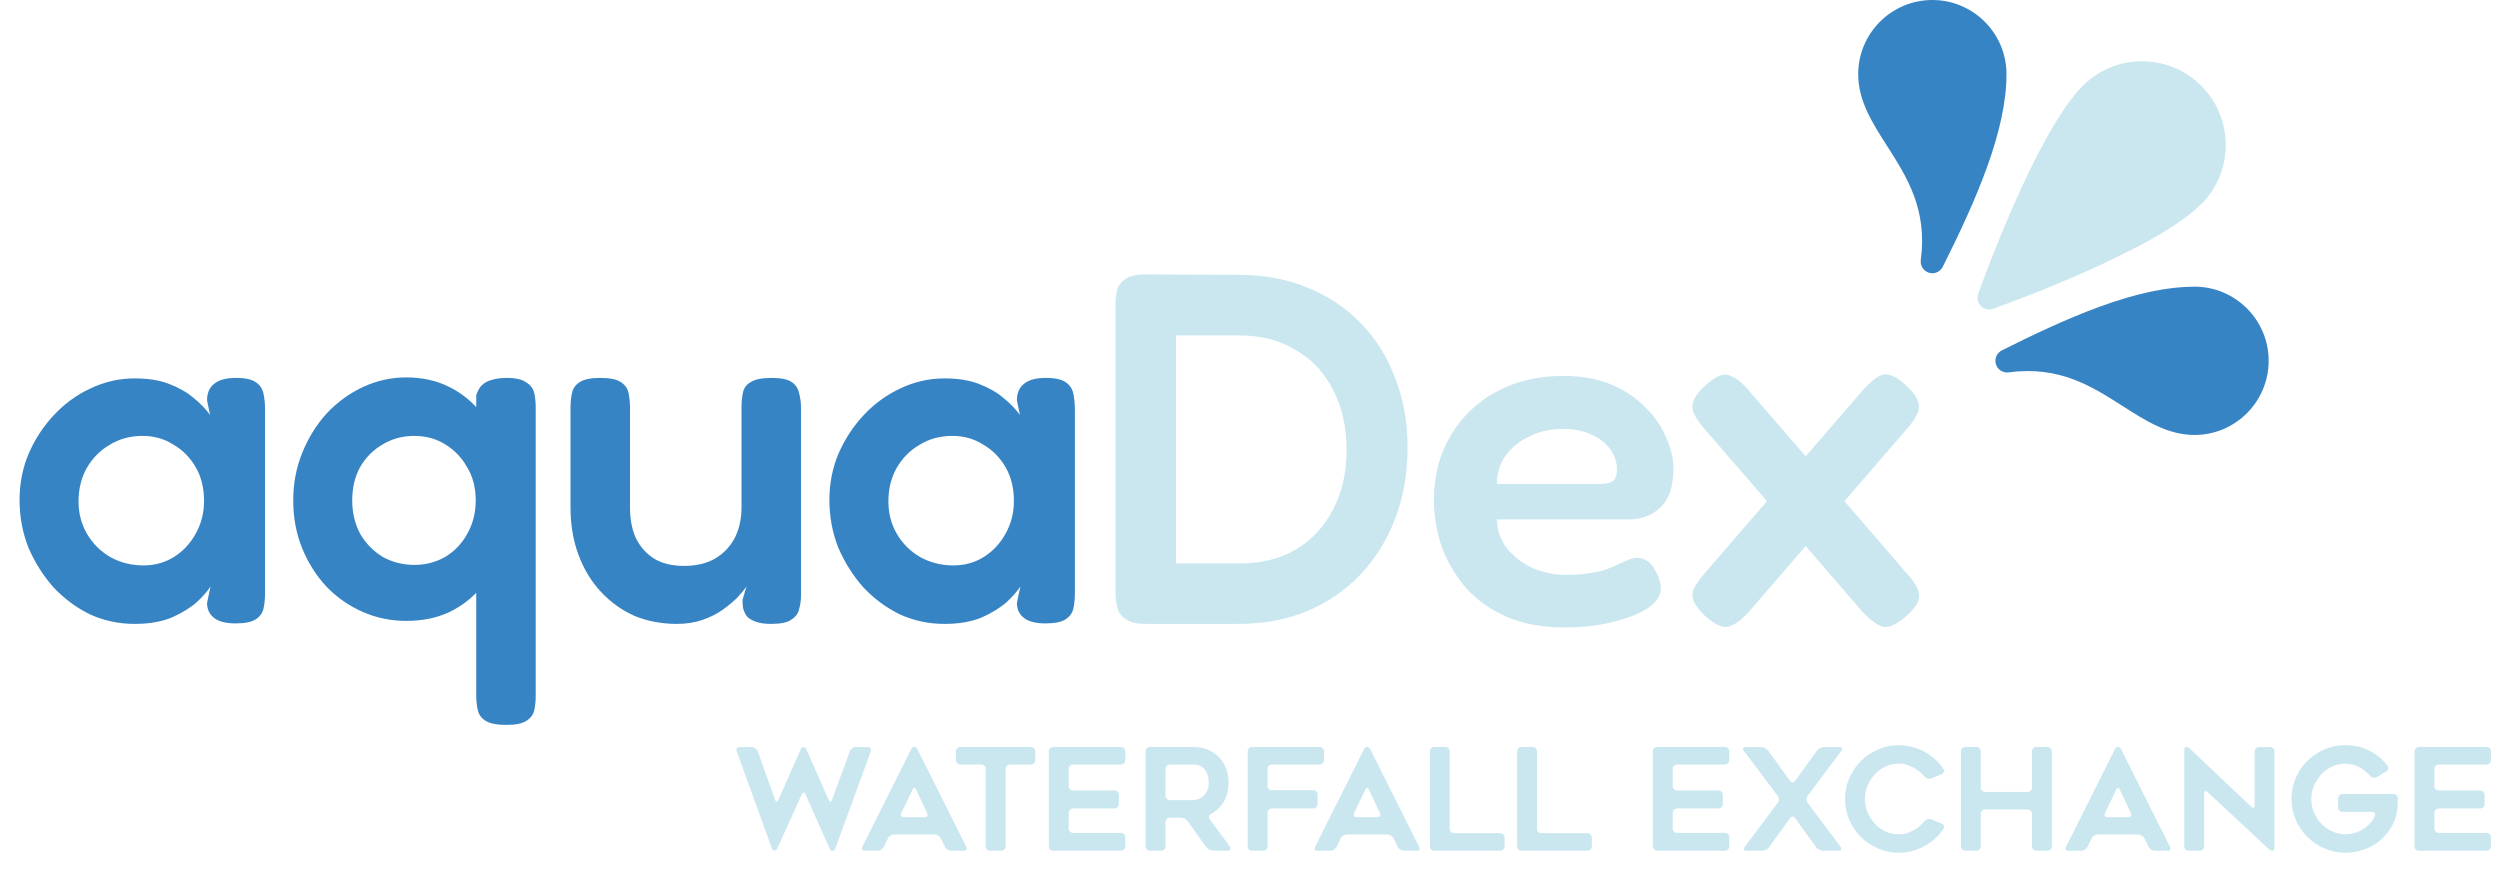 <svg width="335" height="119" viewBox="0 0 335 119" fill="none" xmlns="http://www.w3.org/2000/svg">
<path d="M31.564 83.536C30.269 83.536 29.309 83.29 28.683 82.799C28.058 82.308 27.745 81.638 27.745 80.789L28.214 78.578C27.857 79.159 27.254 79.851 26.405 80.655C25.557 81.414 24.44 82.107 23.055 82.732C21.671 83.313 19.996 83.603 18.03 83.603C15.931 83.603 13.943 83.179 12.067 82.33C10.236 81.437 8.606 80.231 7.176 78.712C5.792 77.149 4.675 75.384 3.826 73.419C3.022 71.409 2.62 69.265 2.62 66.987C2.62 64.798 3.022 62.744 3.826 60.823C4.675 58.858 5.814 57.116 7.243 55.597C8.673 54.078 10.303 52.895 12.134 52.046C14.01 51.153 15.976 50.706 18.03 50.706C19.862 50.706 21.403 50.952 22.653 51.443C23.949 51.934 25.043 52.56 25.936 53.319C26.83 54.034 27.567 54.793 28.147 55.597L27.745 53.654C27.745 52.671 28.058 51.934 28.683 51.443C29.309 50.907 30.291 50.639 31.631 50.639C32.882 50.639 33.775 50.84 34.311 51.242C34.847 51.599 35.182 52.113 35.316 52.783C35.45 53.408 35.517 54.123 35.517 54.927V79.449C35.517 80.208 35.45 80.901 35.316 81.526C35.182 82.151 34.825 82.643 34.244 83C33.708 83.357 32.815 83.536 31.564 83.536ZM19.236 75.764C20.755 75.764 22.117 75.384 23.323 74.625C24.529 73.866 25.49 72.838 26.204 71.543C26.964 70.203 27.343 68.729 27.343 67.121C27.343 65.379 26.964 63.86 26.204 62.565C25.445 61.27 24.44 60.265 23.189 59.55C21.983 58.791 20.621 58.411 19.102 58.411C17.45 58.411 15.976 58.813 14.68 59.617C13.385 60.376 12.358 61.426 11.598 62.766C10.884 64.061 10.526 65.535 10.526 67.188C10.526 68.796 10.906 70.248 11.665 71.543C12.425 72.838 13.452 73.866 14.747 74.625C16.087 75.384 17.584 75.764 19.236 75.764ZM54.434 83.201C52.379 83.201 50.436 82.799 48.605 81.995C46.773 81.191 45.166 80.074 43.781 78.645C42.396 77.171 41.302 75.451 40.498 73.486C39.694 71.521 39.292 69.377 39.292 67.054C39.292 64.776 39.694 62.654 40.498 60.689C41.302 58.679 42.396 56.915 43.781 55.396C45.21 53.877 46.84 52.694 48.672 51.845C50.503 50.996 52.424 50.572 54.434 50.572C56.578 50.572 58.498 50.996 60.196 51.845C61.893 52.694 63.322 53.855 64.484 55.329C65.69 56.803 66.606 58.545 67.231 60.555C67.856 62.52 68.191 64.642 68.236 66.92C68.236 69.198 67.923 71.32 67.298 73.285C66.717 75.25 65.824 76.992 64.618 78.511C63.456 79.985 62.005 81.146 60.263 81.995C58.566 82.799 56.623 83.201 54.434 83.201ZM55.506 75.697C57.025 75.697 58.409 75.34 59.66 74.625C60.91 73.866 61.893 72.838 62.608 71.543C63.367 70.203 63.747 68.707 63.747 67.054C63.747 65.357 63.367 63.883 62.608 62.632C61.893 61.337 60.91 60.309 59.66 59.55C58.454 58.791 57.069 58.411 55.506 58.411C53.943 58.411 52.535 58.791 51.285 59.55C50.034 60.265 49.029 61.27 48.27 62.565C47.555 63.86 47.198 65.357 47.198 67.054C47.198 68.707 47.555 70.203 48.27 71.543C49.029 72.838 50.034 73.866 51.285 74.625C52.58 75.34 53.987 75.697 55.506 75.697ZM67.834 97.137C66.583 97.137 65.668 96.958 65.087 96.601C64.506 96.244 64.149 95.752 64.015 95.127C63.881 94.546 63.814 93.876 63.814 93.117V52.984C63.992 52.403 64.238 51.957 64.551 51.644C64.908 51.287 65.355 51.041 65.891 50.907C66.472 50.728 67.141 50.639 67.901 50.639C69.107 50.639 69.978 50.84 70.514 51.242C71.094 51.599 71.452 52.068 71.586 52.649C71.72 53.23 71.787 53.9 71.787 54.659V93.184C71.787 93.943 71.72 94.613 71.586 95.194C71.452 95.775 71.094 96.244 70.514 96.601C69.978 96.958 69.085 97.137 67.834 97.137ZM90.719 83.603C88.664 83.603 86.766 83.246 85.024 82.531C83.327 81.772 81.83 80.7 80.535 79.315C79.24 77.93 78.235 76.278 77.52 74.357C76.805 72.436 76.448 70.315 76.448 67.992V54.659C76.448 53.9 76.515 53.23 76.649 52.649C76.783 52.024 77.14 51.532 77.721 51.175C78.302 50.818 79.195 50.639 80.401 50.639C81.696 50.639 82.612 50.818 83.148 51.175C83.729 51.532 84.086 52.024 84.22 52.649C84.354 53.274 84.421 53.967 84.421 54.726V67.992C84.421 69.6 84.689 70.985 85.225 72.146C85.806 73.307 86.632 74.223 87.704 74.893C88.776 75.518 90.094 75.831 91.657 75.831C93.265 75.831 94.627 75.518 95.744 74.893C96.905 74.223 97.799 73.307 98.424 72.146C99.049 70.94 99.362 69.555 99.362 67.992V54.592C99.362 53.833 99.429 53.163 99.563 52.582C99.697 51.957 100.054 51.488 100.635 51.175C101.216 50.818 102.131 50.639 103.382 50.639C104.633 50.639 105.526 50.818 106.062 51.175C106.598 51.532 106.933 52.024 107.067 52.649C107.246 53.274 107.335 53.944 107.335 54.659V79.784C107.335 80.454 107.246 81.079 107.067 81.66C106.933 82.241 106.576 82.71 105.995 83.067C105.459 83.424 104.566 83.603 103.315 83.603C102.422 83.603 101.707 83.491 101.171 83.268C100.68 83.089 100.3 82.844 100.032 82.531C99.809 82.174 99.652 81.816 99.563 81.459C99.518 81.102 99.496 80.744 99.496 80.387L100.032 78.578C99.764 78.98 99.362 79.471 98.826 80.052C98.29 80.588 97.62 81.146 96.816 81.727C96.057 82.263 95.163 82.71 94.136 83.067C93.109 83.424 91.97 83.603 90.719 83.603ZM140.083 83.536C138.788 83.536 137.828 83.29 137.202 82.799C136.577 82.308 136.264 81.638 136.264 80.789L136.733 78.578C136.376 79.159 135.773 79.851 134.924 80.655C134.076 81.414 132.959 82.107 131.574 82.732C130.19 83.313 128.515 83.603 126.549 83.603C124.45 83.603 122.462 83.179 120.586 82.33C118.755 81.437 117.125 80.231 115.695 78.712C114.311 77.149 113.194 75.384 112.345 73.419C111.541 71.409 111.139 69.265 111.139 66.987C111.139 64.798 111.541 62.744 112.345 60.823C113.194 58.858 114.333 57.116 115.762 55.597C117.192 54.078 118.822 52.895 120.653 52.046C122.529 51.153 124.495 50.706 126.549 50.706C128.381 50.706 129.922 50.952 131.172 51.443C132.468 51.934 133.562 52.56 134.455 53.319C135.349 54.034 136.086 54.793 136.666 55.597L136.264 53.654C136.264 52.671 136.577 51.934 137.202 51.443C137.828 50.907 138.81 50.639 140.15 50.639C141.401 50.639 142.294 50.84 142.83 51.242C143.366 51.599 143.701 52.113 143.835 52.783C143.969 53.408 144.036 54.123 144.036 54.927V79.449C144.036 80.208 143.969 80.901 143.835 81.526C143.701 82.151 143.344 82.643 142.763 83C142.227 83.357 141.334 83.536 140.083 83.536ZM127.755 75.764C129.274 75.764 130.636 75.384 131.842 74.625C133.048 73.866 134.009 72.838 134.723 71.543C135.483 70.203 135.862 68.729 135.862 67.121C135.862 65.379 135.483 63.86 134.723 62.565C133.964 61.27 132.959 60.265 131.708 59.55C130.502 58.791 129.14 58.411 127.621 58.411C125.969 58.411 124.495 58.813 123.199 59.617C121.904 60.376 120.877 61.426 120.117 62.766C119.403 64.061 119.045 65.535 119.045 67.188C119.045 68.796 119.425 70.248 120.184 71.543C120.944 72.838 121.971 73.866 123.266 74.625C124.606 75.384 126.103 75.764 127.755 75.764Z" fill="#3784C5"/>
<path d="M153.506 83.603C152.345 83.603 151.474 83.402 150.893 83C150.312 82.643 149.933 82.151 149.754 81.526C149.575 80.901 149.486 80.231 149.486 79.516V40.79C149.486 40.075 149.553 39.428 149.687 38.847C149.866 38.222 150.245 37.73 150.826 37.373C151.407 36.971 152.322 36.77 153.573 36.77L166.169 36.837C169.43 36.837 172.422 37.395 175.147 38.512C177.916 39.629 180.306 41.214 182.316 43.269C184.326 45.324 185.867 47.78 186.939 50.639C188.056 53.453 188.614 56.557 188.614 59.952C188.614 63.436 188.056 66.63 186.939 69.533C185.822 72.436 184.259 74.938 182.249 77.037C180.239 79.136 177.849 80.767 175.08 81.928C172.355 83.045 169.318 83.603 165.968 83.603H153.506ZM157.593 75.496H166.169C169.028 75.496 171.529 74.871 173.673 73.62C175.817 72.325 177.47 70.538 178.631 68.26C179.837 65.982 180.44 63.324 180.44 60.287C180.44 57.205 179.837 54.525 178.631 52.247C177.47 49.924 175.795 48.138 173.606 46.887C171.462 45.592 168.961 44.944 166.102 44.944H157.593V75.496ZM209.564 84.072C206.661 84.072 204.115 83.603 201.926 82.665C199.782 81.727 197.973 80.454 196.499 78.846C195.07 77.193 193.975 75.362 193.216 73.352C192.501 71.297 192.144 69.176 192.144 66.987C192.144 63.771 192.881 60.912 194.355 58.411C195.829 55.91 197.861 53.944 200.452 52.515C203.087 51.086 206.102 50.371 209.497 50.371C211.909 50.371 214.031 50.751 215.862 51.51C217.693 52.269 219.212 53.274 220.418 54.525C221.669 55.731 222.607 57.071 223.232 58.545C223.902 60.019 224.237 61.448 224.237 62.833C224.237 65.2 223.656 66.92 222.495 67.992C221.378 69.064 219.971 69.6 218.274 69.6H200.586C200.631 71.119 201.1 72.436 201.993 73.553C202.931 74.67 204.092 75.541 205.477 76.166C206.906 76.747 208.358 77.037 209.832 77.037C210.949 77.037 211.931 76.97 212.78 76.836C213.673 76.702 214.433 76.546 215.058 76.367C215.683 76.144 216.219 75.92 216.666 75.697C217.157 75.474 217.604 75.273 218.006 75.094C218.408 74.915 218.788 74.804 219.145 74.759C219.636 74.714 220.128 74.826 220.619 75.094C221.11 75.362 221.512 75.831 221.825 76.501C222.093 76.948 222.272 77.372 222.361 77.774C222.495 78.131 222.562 78.489 222.562 78.846C222.562 79.739 222.026 80.588 220.954 81.392C219.882 82.151 218.363 82.777 216.398 83.268C214.477 83.804 212.199 84.072 209.564 84.072ZM200.586 64.843H214.321C215.08 64.843 215.661 64.731 216.063 64.508C216.465 64.24 216.666 63.704 216.666 62.9C216.666 61.873 216.353 60.957 215.728 60.153C215.103 59.304 214.254 58.657 213.182 58.21C212.11 57.719 210.859 57.473 209.43 57.473C207.777 57.473 206.281 57.808 204.941 58.478C203.601 59.103 202.529 59.974 201.725 61.091C200.966 62.208 200.586 63.458 200.586 64.843ZM255.329 51.577C256.178 52.336 256.714 53.006 256.937 53.587C257.205 54.168 257.205 54.771 256.937 55.396C256.714 55.977 256.222 56.691 255.463 57.54L234.224 82.129C233.465 82.933 232.795 83.469 232.214 83.737C231.633 84.05 231.053 84.094 230.472 83.871C229.936 83.648 229.288 83.223 228.529 82.598C227.77 81.839 227.256 81.191 226.988 80.655C226.72 80.074 226.72 79.471 226.988 78.846C227.301 78.221 227.814 77.506 228.529 76.702L249.768 52.113C250.885 50.907 251.8 50.259 252.515 50.17C253.274 50.081 254.212 50.55 255.329 51.577ZM228.596 51.577C229.355 50.907 230.003 50.483 230.539 50.304C231.12 50.125 231.678 50.192 232.214 50.505C232.795 50.773 233.442 51.309 234.157 52.113L255.396 76.702C256.155 77.506 256.669 78.221 256.937 78.846C257.205 79.471 257.227 80.074 257.004 80.655C256.781 81.191 256.245 81.839 255.396 82.598C254.637 83.268 253.967 83.692 253.386 83.871C252.85 84.094 252.292 84.05 251.711 83.737C251.175 83.469 250.505 82.933 249.701 82.129L228.462 57.54C227.747 56.736 227.256 56.021 226.988 55.396C226.72 54.771 226.72 54.168 226.988 53.587C227.256 52.962 227.792 52.292 228.596 51.577Z" fill="#CAE7F0"/>
<path d="M116.691 100.662L111.903 113.791C111.839 113.943 111.725 114.019 111.561 114.019C111.396 114.019 111.282 113.949 111.219 113.81L107.932 106.438C107.868 106.286 107.786 106.21 107.685 106.21C107.583 106.21 107.501 106.286 107.438 106.438L104.132 113.753C104.056 113.892 103.935 113.962 103.771 113.962C103.619 113.962 103.511 113.886 103.448 113.734L98.717 100.662C98.653 100.51 98.66 100.383 98.736 100.282C98.812 100.168 98.932 100.111 99.097 100.111H100.75C100.914 100.111 101.073 100.168 101.225 100.282C101.377 100.383 101.478 100.51 101.529 100.662L103.866 107.179C103.916 107.331 103.986 107.407 104.075 107.407C104.163 107.407 104.239 107.337 104.303 107.198L107.324 100.339C107.387 100.2 107.501 100.13 107.666 100.13C107.843 100.13 107.963 100.2 108.027 100.339L111.048 107.217C111.111 107.356 111.187 107.426 111.276 107.426C111.364 107.426 111.434 107.35 111.485 107.198L113.879 100.662C113.929 100.51 114.031 100.383 114.183 100.282C114.335 100.168 114.493 100.111 114.658 100.111H116.311C116.475 100.111 116.596 100.168 116.672 100.282C116.748 100.383 116.754 100.51 116.691 100.662ZM115.544 113.487L122.137 100.32C122.213 100.168 122.34 100.092 122.517 100.092C122.694 100.092 122.821 100.168 122.897 100.32L129.49 113.487C129.566 113.626 129.572 113.747 129.509 113.848C129.458 113.949 129.351 114 129.186 114H127.457C127.292 114 127.128 113.949 126.963 113.848C126.798 113.747 126.684 113.62 126.621 113.468L126.051 112.328C125.975 112.189 125.855 112.068 125.69 111.967C125.538 111.866 125.38 111.815 125.215 111.815H119.819C119.654 111.815 119.49 111.866 119.325 111.967C119.16 112.068 119.046 112.195 118.983 112.347L118.432 113.468C118.356 113.62 118.236 113.747 118.071 113.848C117.919 113.949 117.761 114 117.596 114H115.867C115.702 114 115.588 113.949 115.525 113.848C115.474 113.747 115.481 113.626 115.544 113.487ZM121.111 109.497H123.923C124.088 109.497 124.195 109.446 124.246 109.345C124.309 109.231 124.309 109.104 124.246 108.965L122.764 105.83C122.701 105.678 122.618 105.602 122.517 105.602C122.416 105.602 122.333 105.678 122.27 105.83L120.769 108.965C120.706 109.117 120.706 109.244 120.769 109.345C120.832 109.446 120.946 109.497 121.111 109.497ZM138.131 102.448H135.338C135.173 102.448 135.034 102.505 134.92 102.619C134.806 102.733 134.749 102.872 134.749 103.037V113.411C134.749 113.576 134.692 113.715 134.578 113.829C134.464 113.943 134.325 114 134.16 114H132.678C132.513 114 132.374 113.943 132.26 113.829C132.146 113.715 132.089 113.576 132.089 113.411V103.037C132.089 102.872 132.032 102.733 131.918 102.619C131.804 102.505 131.665 102.448 131.5 102.448H128.688C128.523 102.448 128.384 102.391 128.27 102.277C128.156 102.163 128.099 102.024 128.099 101.859V100.681C128.099 100.516 128.156 100.377 128.27 100.263C128.384 100.149 128.523 100.092 128.688 100.092H138.131C138.296 100.092 138.435 100.149 138.549 100.263C138.663 100.377 138.72 100.516 138.72 100.681V101.859C138.72 102.024 138.663 102.163 138.549 102.277C138.435 102.391 138.296 102.448 138.131 102.448ZM143.205 103.037V105.336C143.205 105.501 143.262 105.64 143.376 105.754C143.49 105.868 143.63 105.925 143.794 105.925H149.342C149.507 105.925 149.646 105.982 149.76 106.096C149.874 106.21 149.931 106.349 149.931 106.514V107.749C149.931 107.914 149.874 108.053 149.76 108.167C149.646 108.281 149.507 108.338 149.342 108.338H143.794C143.63 108.338 143.49 108.395 143.376 108.509C143.262 108.623 143.205 108.762 143.205 108.927V111.017C143.205 111.182 143.262 111.321 143.376 111.435C143.49 111.549 143.63 111.606 143.794 111.606H150.197C150.362 111.606 150.501 111.663 150.615 111.777C150.729 111.891 150.786 112.03 150.786 112.195V113.411C150.786 113.576 150.729 113.715 150.615 113.829C150.501 113.943 150.362 114 150.197 114H141.134C140.97 114 140.83 113.943 140.716 113.829C140.602 113.715 140.545 113.576 140.545 113.411V100.681C140.545 100.516 140.602 100.377 140.716 100.263C140.83 100.149 140.97 100.092 141.134 100.092H150.197C150.362 100.092 150.501 100.149 150.615 100.263C150.729 100.377 150.786 100.516 150.786 100.681V101.859C150.786 102.024 150.729 102.163 150.615 102.277C150.501 102.391 150.362 102.448 150.197 102.448H143.794C143.63 102.448 143.49 102.505 143.376 102.619C143.262 102.733 143.205 102.872 143.205 103.037ZM155.605 114H154.104C153.939 114 153.8 113.943 153.686 113.829C153.572 113.715 153.515 113.576 153.515 113.411V100.681C153.515 100.516 153.572 100.377 153.686 100.263C153.8 100.149 153.939 100.092 154.104 100.092H159.842C160.551 100.092 161.204 100.206 161.799 100.434C162.382 100.687 162.882 101.017 163.3 101.422C163.515 101.637 163.705 101.872 163.87 102.125C164.035 102.378 164.174 102.651 164.288 102.942C164.516 103.537 164.63 104.183 164.63 104.88C164.63 105.957 164.37 106.875 163.851 107.635C163.446 108.243 162.92 108.724 162.274 109.079C162.135 109.155 162.046 109.263 162.008 109.402C161.97 109.529 162.002 109.655 162.103 109.782C162.572 110.415 163.015 111.017 163.433 111.587C163.864 112.144 164.307 112.74 164.763 113.373C164.864 113.512 164.89 113.652 164.839 113.791C164.801 113.93 164.7 114 164.535 114H162.616C162.451 114 162.28 113.956 162.103 113.867C161.926 113.778 161.786 113.671 161.685 113.544C161.47 113.253 161.254 112.968 161.039 112.689C160.836 112.398 160.627 112.106 160.412 111.815L159.158 110.048C159.057 109.909 158.917 109.795 158.74 109.706C158.563 109.617 158.392 109.573 158.227 109.573H156.764C156.599 109.573 156.46 109.63 156.346 109.744C156.232 109.858 156.175 109.997 156.175 110.162V113.411C156.175 113.576 156.118 113.715 156.004 113.829C155.903 113.943 155.77 114 155.605 114ZM156.764 107.217H159.842C160.07 107.217 160.317 107.166 160.583 107.065C160.862 106.964 161.096 106.818 161.286 106.628C161.476 106.438 161.641 106.197 161.78 105.906C161.907 105.64 161.97 105.298 161.97 104.88C161.97 104.652 161.945 104.411 161.894 104.158C161.869 104.019 161.831 103.886 161.78 103.759C161.729 103.62 161.672 103.487 161.609 103.36C161.457 103.107 161.242 102.891 160.963 102.714C160.672 102.537 160.298 102.448 159.842 102.448H156.764C156.599 102.448 156.46 102.505 156.346 102.619C156.232 102.733 156.175 102.872 156.175 103.037V106.628C156.175 106.793 156.232 106.932 156.346 107.046C156.46 107.16 156.599 107.217 156.764 107.217ZM169.85 103.037V105.298C169.85 105.463 169.907 105.602 170.021 105.716C170.135 105.83 170.274 105.887 170.439 105.887H175.987C176.152 105.887 176.285 105.944 176.386 106.058C176.5 106.172 176.557 106.311 176.557 106.476V107.749C176.557 107.914 176.5 108.053 176.386 108.167C176.285 108.281 176.152 108.338 175.987 108.338H170.439C170.274 108.338 170.135 108.395 170.021 108.509C169.907 108.623 169.85 108.762 169.85 108.927V113.411C169.85 113.576 169.793 113.715 169.679 113.829C169.578 113.943 169.445 114 169.28 114H167.779C167.614 114 167.475 113.943 167.361 113.829C167.247 113.715 167.19 113.576 167.19 113.411V100.681C167.19 100.516 167.247 100.377 167.361 100.263C167.475 100.149 167.614 100.092 167.779 100.092H176.842C177.007 100.092 177.14 100.149 177.241 100.263C177.355 100.377 177.412 100.516 177.412 100.681V101.859C177.412 102.024 177.355 102.163 177.241 102.277C177.14 102.391 177.007 102.448 176.842 102.448H170.439C170.274 102.448 170.135 102.505 170.021 102.619C169.907 102.733 169.85 102.872 169.85 103.037ZM176.218 113.487L182.811 100.32C182.887 100.168 183.014 100.092 183.191 100.092C183.368 100.092 183.495 100.168 183.571 100.32L190.164 113.487C190.24 113.626 190.246 113.747 190.183 113.848C190.132 113.949 190.025 114 189.86 114H188.131C187.966 114 187.802 113.949 187.637 113.848C187.472 113.747 187.358 113.62 187.295 113.468L186.725 112.328C186.649 112.189 186.529 112.068 186.364 111.967C186.212 111.866 186.054 111.815 185.889 111.815H180.493C180.328 111.815 180.164 111.866 179.999 111.967C179.834 112.068 179.72 112.195 179.657 112.347L179.106 113.468C179.03 113.62 178.91 113.747 178.745 113.848C178.593 113.949 178.435 114 178.27 114H176.541C176.376 114 176.262 113.949 176.199 113.848C176.148 113.747 176.155 113.626 176.218 113.487ZM181.785 109.497H184.597C184.762 109.497 184.869 109.446 184.92 109.345C184.983 109.231 184.983 109.104 184.92 108.965L183.438 105.83C183.375 105.678 183.292 105.602 183.191 105.602C183.09 105.602 183.007 105.678 182.944 105.83L181.443 108.965C181.38 109.117 181.38 109.244 181.443 109.345C181.506 109.446 181.62 109.497 181.785 109.497ZM201.621 112.233V113.411C201.621 113.576 201.564 113.715 201.45 113.829C201.336 113.943 201.197 114 201.032 114H192.197C192.032 114 191.893 113.943 191.779 113.829C191.665 113.715 191.608 113.576 191.608 113.411V100.681C191.608 100.516 191.665 100.377 191.779 100.263C191.893 100.149 192.032 100.092 192.197 100.092H193.679C193.844 100.092 193.983 100.149 194.097 100.263C194.211 100.377 194.268 100.516 194.268 100.681V111.055C194.268 111.22 194.325 111.359 194.439 111.473C194.553 111.587 194.692 111.644 194.857 111.644H201.032C201.197 111.644 201.336 111.701 201.45 111.815C201.564 111.929 201.621 112.068 201.621 112.233ZM213.31 112.233V113.411C213.31 113.576 213.253 113.715 213.139 113.829C213.025 113.943 212.886 114 212.721 114H203.886C203.722 114 203.582 113.943 203.468 113.829C203.354 113.715 203.297 113.576 203.297 113.411V100.681C203.297 100.516 203.354 100.377 203.468 100.263C203.582 100.149 203.722 100.092 203.886 100.092H205.368C205.533 100.092 205.672 100.149 205.786 100.263C205.9 100.377 205.957 100.516 205.957 100.681V111.055C205.957 111.22 206.014 111.359 206.128 111.473C206.242 111.587 206.382 111.644 206.546 111.644H212.721C212.886 111.644 213.025 111.701 213.139 111.815C213.253 111.929 213.31 112.068 213.31 112.233ZM224.141 103.037V105.336C224.141 105.501 224.198 105.64 224.312 105.754C224.426 105.868 224.565 105.925 224.73 105.925H230.278C230.443 105.925 230.582 105.982 230.696 106.096C230.81 106.21 230.867 106.349 230.867 106.514V107.749C230.867 107.914 230.81 108.053 230.696 108.167C230.582 108.281 230.443 108.338 230.278 108.338H224.73C224.565 108.338 224.426 108.395 224.312 108.509C224.198 108.623 224.141 108.762 224.141 108.927V111.017C224.141 111.182 224.198 111.321 224.312 111.435C224.426 111.549 224.565 111.606 224.73 111.606H231.133C231.298 111.606 231.437 111.663 231.551 111.777C231.665 111.891 231.722 112.03 231.722 112.195V113.411C231.722 113.576 231.665 113.715 231.551 113.829C231.437 113.943 231.298 114 231.133 114H222.07C221.905 114 221.766 113.943 221.652 113.829C221.538 113.715 221.481 113.576 221.481 113.411V100.681C221.481 100.516 221.538 100.377 221.652 100.263C221.766 100.149 221.905 100.092 222.07 100.092H231.133C231.298 100.092 231.437 100.149 231.551 100.263C231.665 100.377 231.722 100.516 231.722 100.681V101.859C231.722 102.024 231.665 102.163 231.551 102.277C231.437 102.391 231.298 102.448 231.133 102.448H224.73C224.565 102.448 224.426 102.505 224.312 102.619C224.198 102.733 224.141 102.872 224.141 103.037ZM238.213 106.647L233.672 100.605C233.57 100.478 233.539 100.364 233.577 100.263C233.627 100.162 233.735 100.111 233.9 100.111H236.028C236.192 100.111 236.357 100.155 236.522 100.244C236.699 100.333 236.838 100.447 236.94 100.586L239.866 104.633C239.967 104.772 240.081 104.842 240.208 104.842C240.334 104.842 240.448 104.772 240.55 104.633L243.476 100.586C243.577 100.447 243.716 100.333 243.894 100.244C244.071 100.155 244.242 100.111 244.407 100.111H246.516C246.68 100.111 246.782 100.162 246.82 100.263C246.87 100.364 246.845 100.478 246.744 100.605L242.222 106.647C242.12 106.786 242.07 106.945 242.07 107.122C242.07 107.299 242.12 107.451 242.222 107.578L246.649 113.487C246.75 113.626 246.775 113.747 246.725 113.848C246.687 113.949 246.585 114 246.421 114H244.293C244.128 114 243.957 113.956 243.78 113.867C243.602 113.778 243.463 113.664 243.362 113.525L240.55 109.63C240.448 109.491 240.334 109.421 240.208 109.421C240.081 109.421 239.967 109.491 239.866 109.63L237.054 113.525C236.952 113.664 236.813 113.778 236.636 113.867C236.471 113.956 236.306 114 236.142 114H234.014C233.849 114 233.741 113.949 233.691 113.848C233.653 113.747 233.684 113.626 233.786 113.487L238.213 107.578C238.314 107.451 238.365 107.299 238.365 107.122C238.365 106.945 238.314 106.786 238.213 106.647ZM260.422 111.074C260.295 111.251 260.162 111.429 260.023 111.606C259.896 111.771 259.757 111.929 259.605 112.081C259.187 112.524 258.693 112.911 258.123 113.24C257.857 113.405 257.578 113.55 257.287 113.677C256.995 113.804 256.691 113.911 256.375 114C255.729 114.177 255.083 114.266 254.437 114.266C253.449 114.266 252.518 114.076 251.644 113.696C250.77 113.316 250.003 112.797 249.345 112.138C248.699 111.492 248.186 110.732 247.806 109.858C247.426 108.984 247.236 108.053 247.236 107.065C247.236 106.077 247.426 105.146 247.806 104.272C248.186 103.411 248.699 102.644 249.345 101.973C250.016 101.327 250.782 100.814 251.644 100.434C252.518 100.054 253.449 99.864 254.437 99.864C255.083 99.864 255.729 99.953 256.375 100.13C257.008 100.307 257.591 100.554 258.123 100.871C258.401 101.036 258.661 101.219 258.902 101.422C259.155 101.612 259.389 101.815 259.605 102.03C259.921 102.359 260.194 102.695 260.422 103.037C260.51 103.176 260.529 103.316 260.479 103.455C260.428 103.582 260.327 103.677 260.175 103.74L258.769 104.31C258.629 104.373 258.471 104.386 258.294 104.348C258.129 104.297 257.996 104.209 257.895 104.082C257.831 104.019 257.768 103.955 257.705 103.892C257.641 103.816 257.578 103.746 257.515 103.683C257.375 103.544 257.23 103.417 257.078 103.303C256.938 103.189 256.786 103.081 256.622 102.98C256.457 102.879 256.286 102.79 256.109 102.714C255.931 102.638 255.754 102.568 255.577 102.505C255.209 102.391 254.829 102.334 254.437 102.334C253.816 102.334 253.221 102.461 252.651 102.714C252.093 102.98 251.618 103.328 251.226 103.759C250.82 104.202 250.497 104.703 250.257 105.26C250.016 105.83 249.896 106.432 249.896 107.065C249.896 107.711 250.016 108.313 250.257 108.87C250.497 109.427 250.82 109.928 251.226 110.371C251.618 110.814 252.093 111.156 252.651 111.397C253.195 111.663 253.791 111.796 254.437 111.796C254.829 111.796 255.209 111.739 255.577 111.625C255.754 111.562 255.931 111.492 256.109 111.416C256.286 111.34 256.457 111.251 256.622 111.15C256.786 111.049 256.938 110.941 257.078 110.827C257.23 110.7 257.375 110.567 257.515 110.428C257.578 110.365 257.641 110.301 257.705 110.238C257.768 110.162 257.831 110.092 257.895 110.029C257.996 109.902 258.129 109.814 258.294 109.763C258.471 109.712 258.629 109.719 258.769 109.782L260.175 110.352C260.327 110.415 260.428 110.517 260.479 110.656C260.529 110.795 260.51 110.935 260.422 111.074ZM274.944 100.681V113.411C274.944 113.576 274.887 113.715 274.773 113.829C274.659 113.943 274.519 114 274.355 114H272.873C272.708 114 272.569 113.943 272.455 113.829C272.341 113.715 272.284 113.576 272.284 113.411V109.06C272.284 108.895 272.227 108.756 272.113 108.642C271.999 108.528 271.859 108.471 271.695 108.471H266.014C265.849 108.471 265.71 108.528 265.596 108.642C265.482 108.756 265.425 108.895 265.425 109.06V113.411C265.425 113.576 265.368 113.715 265.254 113.829C265.14 113.943 265 114 264.836 114H263.354C263.189 114 263.05 113.943 262.936 113.829C262.822 113.715 262.765 113.576 262.765 113.411V100.681C262.765 100.516 262.822 100.377 262.936 100.263C263.05 100.149 263.189 100.092 263.354 100.092H264.836C265 100.092 265.14 100.149 265.254 100.263C265.368 100.377 265.425 100.516 265.425 100.681V105.526C265.425 105.691 265.482 105.83 265.596 105.944C265.71 106.058 265.849 106.115 266.014 106.115H271.695C271.859 106.115 271.999 106.058 272.113 105.944C272.227 105.83 272.284 105.691 272.284 105.526V100.681C272.284 100.516 272.341 100.377 272.455 100.263C272.569 100.149 272.708 100.092 272.873 100.092H274.355C274.519 100.092 274.659 100.149 274.773 100.263C274.887 100.377 274.944 100.516 274.944 100.681ZM276.84 113.487L283.433 100.32C283.509 100.168 283.636 100.092 283.813 100.092C283.99 100.092 284.117 100.168 284.193 100.32L290.786 113.487C290.862 113.626 290.868 113.747 290.805 113.848C290.754 113.949 290.647 114 290.482 114H288.753C288.588 114 288.424 113.949 288.259 113.848C288.094 113.747 287.98 113.62 287.917 113.468L287.347 112.328C287.271 112.189 287.151 112.068 286.986 111.967C286.834 111.866 286.676 111.815 286.511 111.815H281.115C280.95 111.815 280.786 111.866 280.621 111.967C280.456 112.068 280.342 112.195 280.279 112.347L279.728 113.468C279.652 113.62 279.532 113.747 279.367 113.848C279.215 113.949 279.057 114 278.892 114H277.163C276.998 114 276.884 113.949 276.821 113.848C276.77 113.747 276.777 113.626 276.84 113.487ZM282.407 109.497H285.219C285.384 109.497 285.491 109.446 285.542 109.345C285.605 109.231 285.605 109.104 285.542 108.965L284.06 105.83C283.997 105.678 283.914 105.602 283.813 105.602C283.712 105.602 283.629 105.678 283.566 105.83L282.065 108.965C282.002 109.117 282.002 109.244 282.065 109.345C282.128 109.446 282.242 109.497 282.407 109.497ZM295.354 106.324V113.411C295.354 113.576 295.297 113.715 295.183 113.829C295.069 113.943 294.929 114 294.765 114H293.264C293.112 114 292.979 113.943 292.865 113.829C292.751 113.715 292.694 113.576 292.694 113.411V100.415C292.694 100.25 292.77 100.155 292.922 100.13C293.086 100.092 293.226 100.124 293.34 100.225L301.681 108.11C301.807 108.224 301.909 108.262 301.985 108.224C302.073 108.186 302.118 108.085 302.118 107.92V100.7C302.118 100.535 302.175 100.396 302.289 100.282C302.403 100.168 302.542 100.111 302.707 100.111H304.189C304.353 100.111 304.493 100.168 304.607 100.282C304.721 100.396 304.778 100.535 304.778 100.7V113.677C304.778 113.842 304.695 113.943 304.531 113.981C304.379 114.006 304.239 113.968 304.113 113.867L295.791 106.115C295.664 106.014 295.556 105.982 295.468 106.02C295.392 106.058 295.354 106.159 295.354 106.324ZM321.325 106.989C321.312 107.242 321.3 107.496 321.287 107.749C321.287 108.002 321.281 108.148 321.268 108.186C321.192 109.085 320.958 109.896 320.565 110.618C320.16 111.365 319.647 112.005 319.026 112.537C318.405 113.082 317.683 113.506 316.86 113.81C316.037 114.114 315.175 114.266 314.276 114.266C313.288 114.266 312.357 114.076 311.483 113.696C310.609 113.316 309.843 112.797 309.184 112.138C308.513 111.467 307.993 110.707 307.626 109.858C307.246 108.984 307.056 108.053 307.056 107.065C307.056 106.09 307.246 105.152 307.626 104.253C307.816 103.81 308.038 103.398 308.291 103.018C308.557 102.638 308.855 102.283 309.184 101.954C309.855 101.308 310.622 100.795 311.483 100.415C312.357 100.035 313.288 99.845 314.276 99.845C315.543 99.845 316.695 100.136 317.734 100.719C318.608 101.2 319.336 101.821 319.919 102.581C320.02 102.708 320.052 102.847 320.014 102.999C319.989 103.151 319.906 103.271 319.767 103.36L318.475 104.139C318.336 104.228 318.184 104.253 318.019 104.215C317.867 104.177 317.734 104.101 317.62 103.987C317.443 103.784 317.253 103.594 317.05 103.417C316.86 103.24 316.645 103.081 316.404 102.942C315.733 102.537 315.023 102.334 314.276 102.334C313.668 102.334 313.079 102.461 312.509 102.714C311.926 102.993 311.445 103.341 311.065 103.759C310.66 104.19 310.33 104.69 310.077 105.26C309.836 105.83 309.716 106.432 309.716 107.065C309.716 107.711 309.836 108.313 310.077 108.87C310.33 109.44 310.66 109.94 311.065 110.371C311.458 110.802 311.939 111.144 312.509 111.397C313.054 111.663 313.643 111.796 314.276 111.796C314.757 111.796 315.22 111.72 315.663 111.568C316.106 111.429 316.512 111.226 316.879 110.96C317.234 110.707 317.557 110.39 317.848 110.01C318.013 109.795 318.139 109.573 318.228 109.345C318.304 109.193 318.298 109.066 318.209 108.965C318.133 108.851 318.013 108.794 317.848 108.794H313.896C313.731 108.794 313.592 108.737 313.478 108.623C313.364 108.509 313.307 108.37 313.307 108.205V106.989C313.307 106.824 313.364 106.685 313.478 106.571C313.592 106.457 313.731 106.4 313.896 106.4H320.736C320.901 106.4 321.04 106.457 321.154 106.571C321.268 106.685 321.325 106.824 321.325 106.989ZM326.21 103.037V105.336C326.21 105.501 326.267 105.64 326.381 105.754C326.495 105.868 326.635 105.925 326.799 105.925H332.347C332.512 105.925 332.651 105.982 332.765 106.096C332.879 106.21 332.936 106.349 332.936 106.514V107.749C332.936 107.914 332.879 108.053 332.765 108.167C332.651 108.281 332.512 108.338 332.347 108.338H326.799C326.635 108.338 326.495 108.395 326.381 108.509C326.267 108.623 326.21 108.762 326.21 108.927V111.017C326.21 111.182 326.267 111.321 326.381 111.435C326.495 111.549 326.635 111.606 326.799 111.606H333.202C333.367 111.606 333.506 111.663 333.62 111.777C333.734 111.891 333.791 112.03 333.791 112.195V113.411C333.791 113.576 333.734 113.715 333.62 113.829C333.506 113.943 333.367 114 333.202 114H324.139C323.975 114 323.835 113.943 323.721 113.829C323.607 113.715 323.55 113.576 323.55 113.411V100.681C323.55 100.516 323.607 100.377 323.721 100.263C323.835 100.149 323.975 100.092 324.139 100.092H333.202C333.367 100.092 333.506 100.149 333.62 100.263C333.734 100.377 333.791 100.516 333.791 100.681V101.859C333.791 102.024 333.734 102.163 333.62 102.277C333.506 102.391 333.367 102.448 333.202 102.448H326.799C326.635 102.448 326.495 102.505 326.381 102.619C326.267 102.733 326.21 102.872 326.21 103.037Z" fill="#CAE7F0"/>
<path d="M267.072 41.38C267.95 41.069 288.645 33.678 294.967 27.356C299.377 22.947 299.321 15.843 294.967 11.489C290.592 7.115 283.474 7.115 279.1 11.489C272.777 17.811 265.388 38.507 265.076 39.385C264.874 39.953 265.018 40.586 265.444 41.013C265.894 41.462 266.536 41.571 267.072 41.38Z" fill="#CAE7F0"/>
<path d="M258.935 0C253.457 0 249 4.457 249 9.935C249 13.507 250.874 16.439 252.858 19.543C255.53 23.722 258.292 28.044 257.386 34.844C257.285 35.602 257.746 36.321 258.476 36.545C259.535 36.871 260.182 36.053 260.333 35.75C264.767 26.882 268.87 17.617 268.87 9.935C268.87 4.457 264.413 0 258.935 0Z" fill="#3784C5"/>
<path d="M294.065 38.413C290.451 38.413 286.271 39.3 281.284 41.125C276.742 42.786 272.146 45.002 268.25 46.95C267.566 47.292 267.23 48.077 267.455 48.808C267.679 49.538 268.398 49.998 269.156 49.898C275.956 48.991 280.278 51.754 284.457 54.425C287.561 56.41 290.493 58.284 294.065 58.284C299.543 58.284 304 53.827 304 48.349C304 42.87 299.543 38.413 294.065 38.413Z" fill="#3784C5"/>
</svg>
